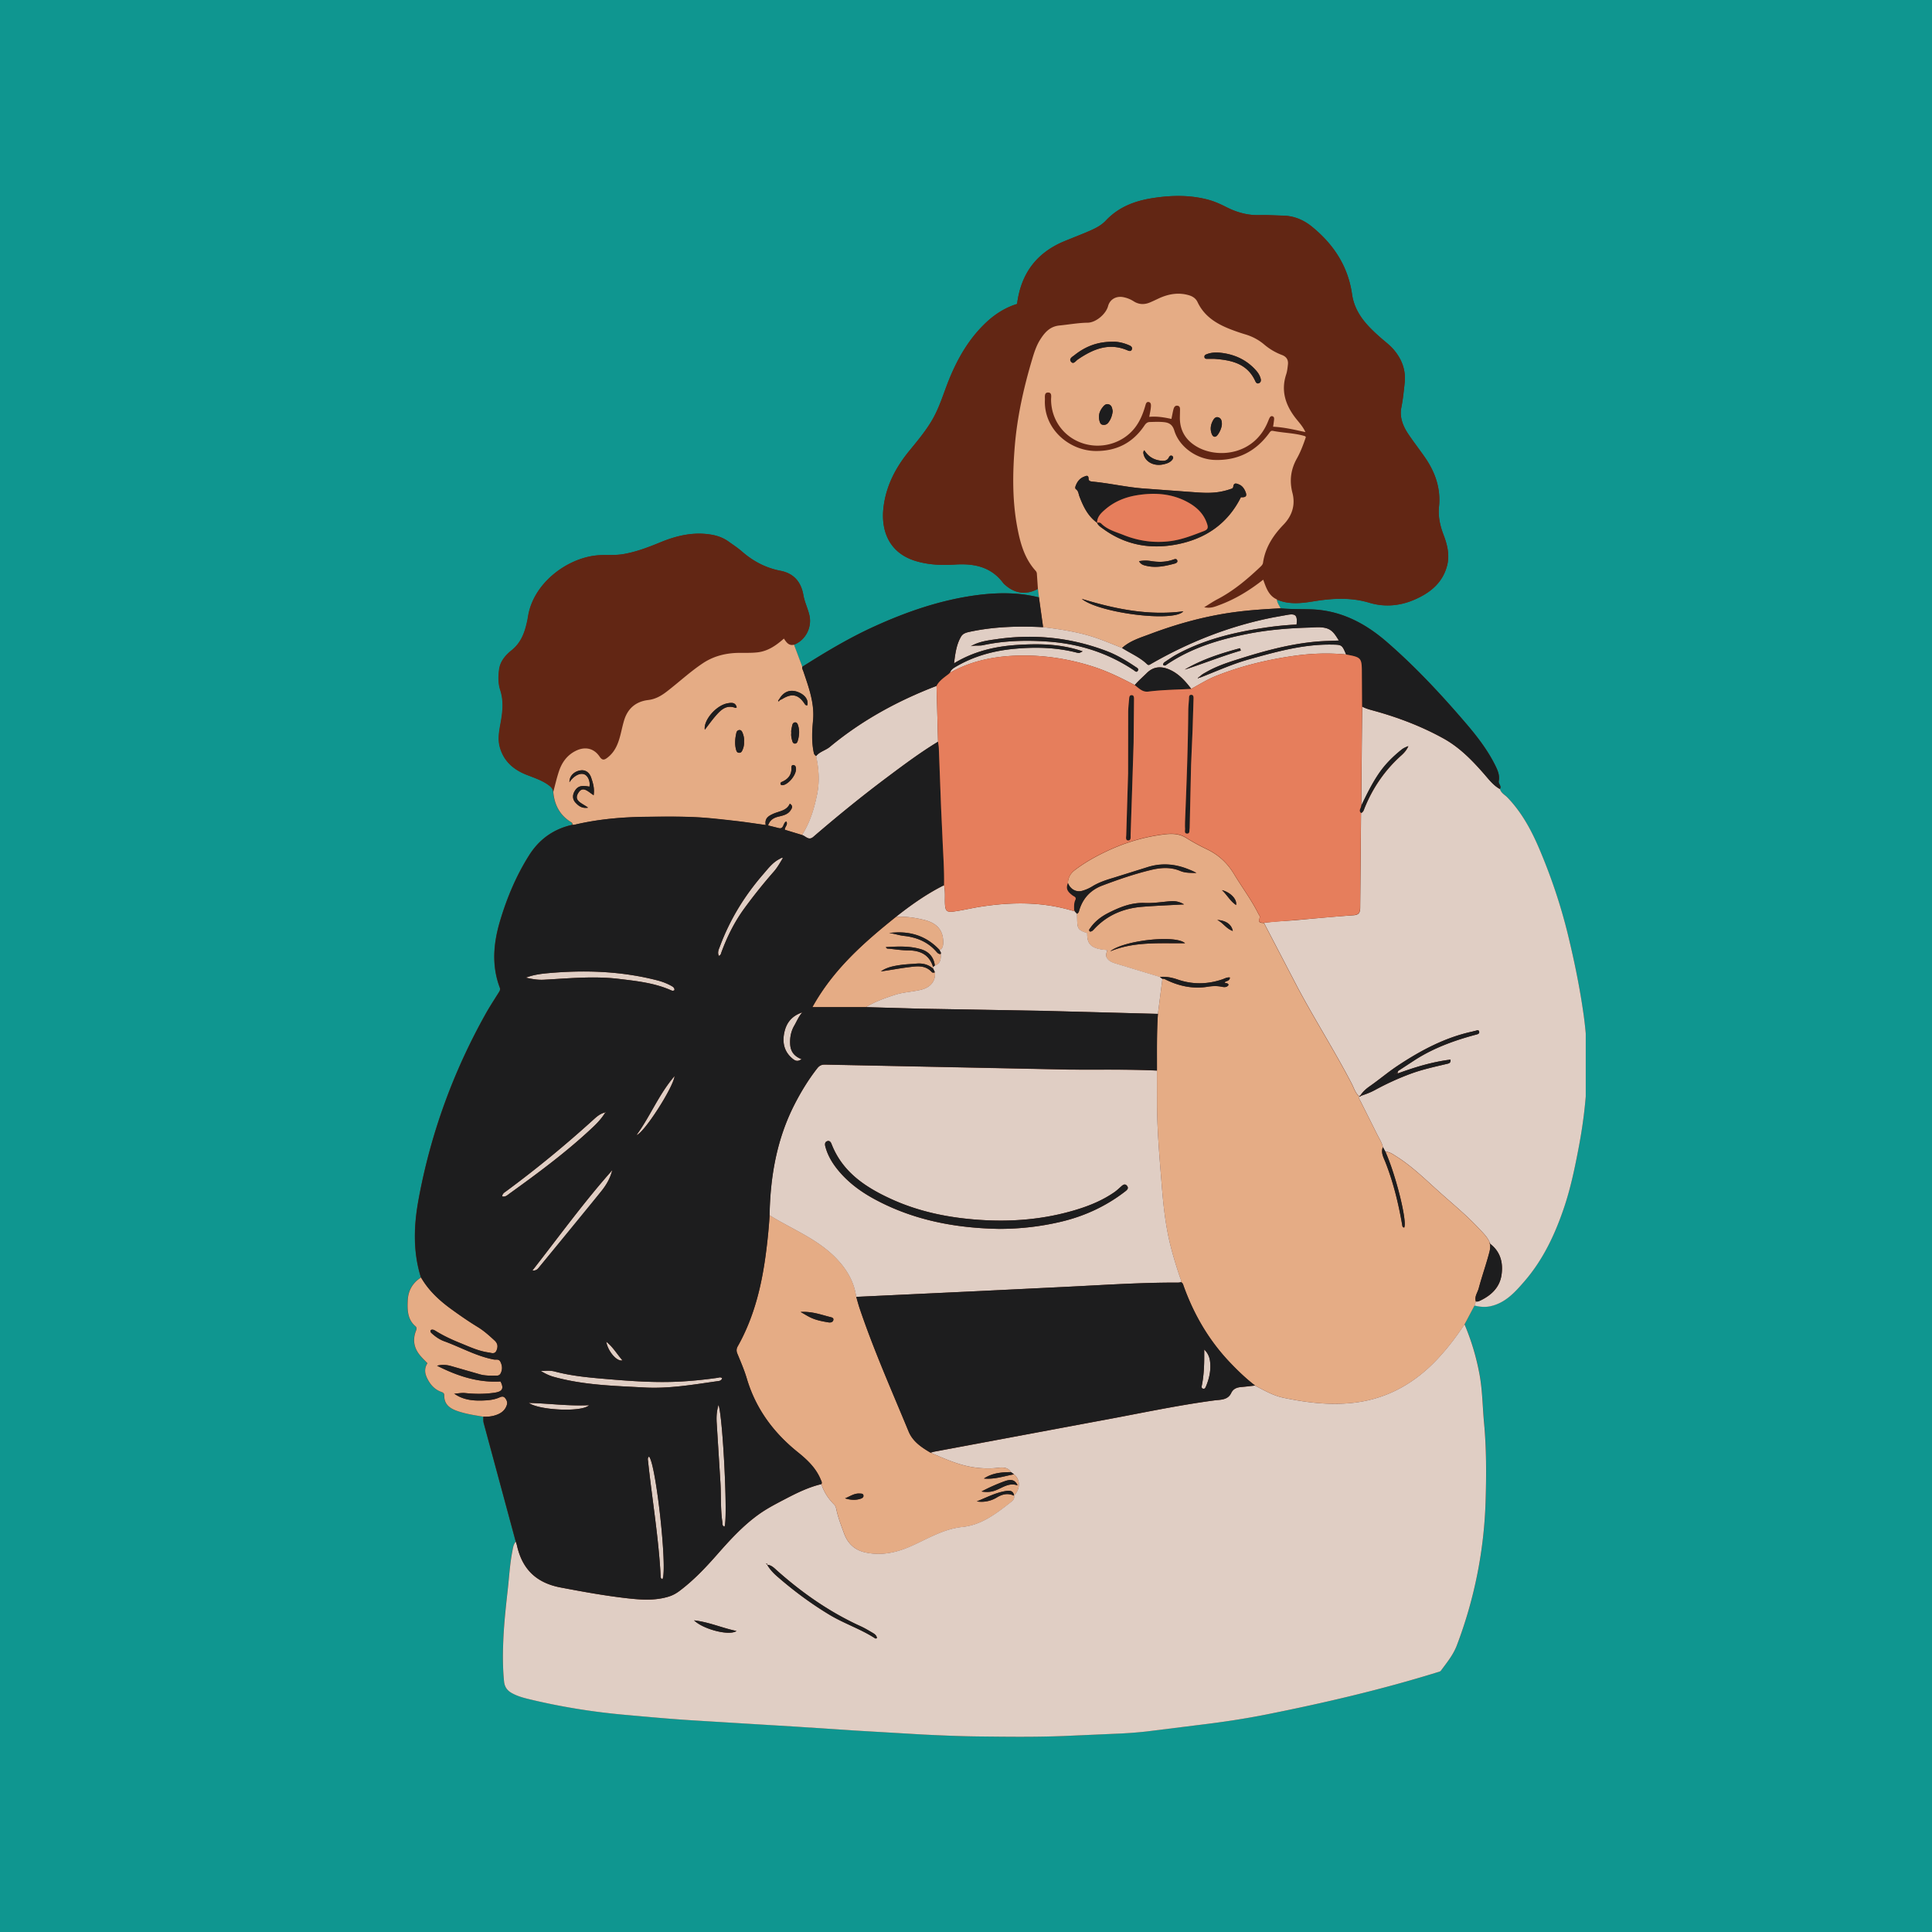 <?xml version="1.0" encoding="UTF-8"?>
<svg xmlns="http://www.w3.org/2000/svg" xmlns:v="https://vecta.io/nano" width="400" zoomAndPan="magnify" viewBox="0 0 300 300" height="400" preserveAspectRatio="xMidYMid meet">
  <defs>
    <clipPath id="A">
      <path d="M63.234 30h183v240h-183zm0 0" clip-rule="nonzero"></path>
    </clipPath>
    <clipPath id="B">
      <path d="M63.234 45H232v197H63.234zm0 0" clip-rule="nonzero"></path>
    </clipPath>
    <clipPath id="C">
      <path d="M77 95h169.234v175H77zm0 0" clip-rule="nonzero"></path>
    </clipPath>
  </defs>
  <path fill="#fff" d="M-30-30h360v360H-30z"></path>
  <path fill="#0f9690" d="M-30-30h360v360H-30z"></path>
  <g clip-path="url(#A)">
    <path fill="#622614" d="M246.387 167.977c-.172 3.469-.617 6.914-1.273 10.328-.586 3.086-1.227 6.168-2.234 9.152-1.41 4.188-3.27 8.148-6.191 11.516-1.445 1.672-2.953 3.348-5.293 3.844-.832.18-1.637.098-2.445-.113l-1.531 2.934c1.086 2.57 1.891 5.242 2.367 7.984.43 2.414.441 4.867.668 7.301.379 4.027.367 8.055.242 12.078-.234 7.73-1.711 15.227-4.469 22.48-.582 1.523-1.562 2.688-2.477 3.941-.102.145-.359.188-.551.25-8.695 2.695-17.555 4.754-26.469 6.535a136.12 136.12 0 0 1-10.516 1.629l-8.184 1.023a68.83 68.83 0 0 1-4.395.328l-8.27.367c-4.523.188-9.047.125-13.566.074-2.832-.031-5.668-.16-8.504-.297l-10.57-.621-9.254-.613-7.793-.473-7.789-.473c-3.594-.219-7.184-.555-10.77-.871-5.164-.457-10.258-1.285-15.289-2.523-.828-.199-1.645-.461-2.391-.883-.695-.391-1.094-.949-1.18-1.785-.211-2.066-.199-4.133-.125-6.195.102-2.699.402-5.387.699-8.074.219-1.937.324-3.895.691-5.824.102-.551.141-1.152.547-1.613l-4.957-18.344c-.113-.371-.059-.707-.078-1.059-1.398-.23-2.801-.437-4.148-.918-1.152-.41-1.949-1.066-1.93-2.387.008-.34-.18-.453-.437-.539-.988-.34-1.645-1.043-2.121-1.937-.441-.824-.605-1.648-.047-2.516-.395-.41-.805-.801-1.156-1.234-.914-1.102-1.164-2.336-.664-3.699.102-.285.258-.562-.066-.84-1.25-1.074-1.238-2.551-1.176-4 .063-1.512.766-2.715 2.059-3.543-1.25-3.977-1.117-7.996-.383-12.031 1.867-10.211 5.363-19.84 10.422-28.891.617-1.105 1.313-2.168 1.984-3.242.168-.266.355-.496.219-.848-1.309-3.48-.977-6.961.063-10.422 1.066-3.555 2.492-6.953 4.477-10.102 1.582-2.512 3.805-4.102 6.703-4.746.094-.309-.16-.406-.34-.527-1.66-1.09-2.441-2.668-2.609-4.598-.039-.477-.332-.758-.707-1.039-1.062-.781-2.297-1.156-3.496-1.637-2.031-.809-3.527-2.16-4.102-4.328-.324-1.227-.086-2.48.137-3.691.313-1.715.504-3.398-.059-5.117-.328-1.008-.316-2.086-.18-3.148.168-1.328.996-2.258 1.973-3.051 1.215-.98 1.836-2.27 2.207-3.73.121-.473.238-.953.309-1.437.785-5.094 5.828-8.93 10.418-9.504 1.469-.187 2.945.023 4.402-.23 2.023-.348 3.93-1.082 5.816-1.859 2.527-1.031 5.117-1.625 7.867-1.156.953.164 1.848.488 2.641 1.055.719.512 1.457 1 2.117 1.574 1.734 1.508 3.684 2.539 5.957 2.973 2.082.398 3.211 1.746 3.559 3.789.188 1.078.684 2.051.93 3.105.438 1.891-.605 3.898-2.391 4.578l1.289 3.438c3.617-2.293 7.289-4.496 11.199-6.27 5.121-2.332 10.402-4.145 16.012-4.871 3.188-.41 6.383-.426 9.539.359l-.156-1.328c-1.664.926-3.437.766-4.895-.449-.176-.148-.371-.293-.508-.48-1.895-2.523-4.547-3.035-7.465-2.848-2.027.133-4.023.059-5.992-.512-4.398-1.273-5.504-4.918-5.129-8.266.379-3.379 1.871-6.246 3.996-8.848 1.258-1.539 2.543-3.062 3.559-4.793 1.176-2 1.797-4.227 2.656-6.348 1.363-3.355 3.168-6.453 5.871-8.941 1.387-1.277 2.969-2.234 4.672-2.754.594-4.648 2.957-7.883 7.234-9.695 1.09-.465 2.207-.875 3.297-1.336 1.164-.496 2.371-.977 3.25-1.91 1.98-2.113 4.492-3.059 7.262-3.492 2.887-.449 5.758-.516 8.613.238 1.012.27 1.945.695 2.863 1.164 1.621.816 3.309 1.289 5.148 1.234 1.215-.035 2.43.051 3.645.078 1.695.039 3.172.656 4.477 1.719 3.359 2.727 5.602 6.137 6.223 10.473.422 2.949 2.313 4.887 4.387 6.719.699.617 1.449 1.164 2.066 1.875 1.297 1.508 1.934 3.227 1.719 5.223-.137 1.254-.258 2.508-.508 3.754-.305 1.504.223 2.867 1.043 4.102.816 1.223 1.723 2.387 2.566 3.598 1.621 2.316 2.531 4.844 2.234 7.723-.156 1.531.168 2.973.711 4.398.582 1.512.957 3.098.559 4.707-.691 2.754-2.711 4.336-5.176 5.379-2.23.945-4.586 1.137-6.906.438-2.887-.863-5.75-.699-8.66-.219-1.918.313-3.852.535-5.723-.285.039.523.379.93.582 1.383 1.547.145 3.098.109 4.645.156 4.648.125 8.469 2.121 11.863 5.066 4.461 3.867 8.477 8.184 12.316 12.668 1.734 2.031 3.355 4.137 4.547 6.543.371.754.695 1.523.523 2.379-.09.457.492.781.172 1.242.172.617.766.891 1.16 1.301 2.223 2.313 3.711 5.07 4.949 7.98 1.859 4.375 3.371 8.879 4.496 13.496.992 4.102 1.836 8.238 2.414 12.422.465 3.398.625 6.832.461 10.262zm0 0"></path>
  </g>
  <path fill="#622614" d="M161.168 91.438c-1.664.926-3.437.766-4.895-.449-.176-.148-.371-.289-.508-.48-1.895-2.52-4.547-3.035-7.465-2.844-2.027.129-4.023.055-5.992-.516-4.398-1.27-5.504-4.918-5.129-8.266.379-3.375 1.871-6.246 3.996-8.848 1.254-1.539 2.543-3.062 3.551-4.789 1.176-2.004 1.797-4.23 2.664-6.352 1.363-3.352 3.168-6.449 5.867-8.937 1.387-1.277 2.965-2.238 4.672-2.754.594-4.652 2.953-7.887 7.23-9.699l3.297-1.336c1.164-.496 2.375-.973 3.254-1.91 1.98-2.109 4.488-3.059 7.262-3.492 2.887-.449 5.754-.512 8.613.246 1.008.27 1.945.695 2.863 1.164 1.621.816 3.309 1.289 5.145 1.23 1.215-.031 2.43.055 3.645.082 1.695.039 3.172.656 4.473 1.715 3.359 2.73 5.609 6.141 6.23 10.477.422 2.949 2.309 4.887 4.387 6.719.695.617 1.449 1.164 2.066 1.875 1.293 1.508 1.934 3.223 1.715 5.223-.137 1.254-.258 2.508-.508 3.758-.301 1.504.219 2.867 1.039 4.102.816 1.227 1.723 2.391 2.566 3.598 1.621 2.316 2.535 4.844 2.238 7.727-.16 1.527.164 2.969.711 4.398.582 1.516.957 3.098.559 4.703-.687 2.758-2.707 4.336-5.172 5.379-2.23.949-4.586 1.137-6.91.441-2.887-.867-5.75-.695-8.66-.223-1.914.313-3.848.535-5.719-.285-1.289-.59-1.672-1.844-2.117-3.062-2.117 1.672-4.316 3.012-6.766 3.918-.695.258-1.398.582-2.402.359.805-.492 1.422-.906 2.07-1.25 2.484-1.293 4.594-3.07 6.605-4.98.207-.191.418-.375.465-.687.34-2.352 1.551-4.219 3.176-5.898 1.305-1.355 1.887-3.023 1.391-4.918a6.93 6.93 0 0 1 .699-5.379c.586-1.051 1.008-2.191 1.383-3.316-.082-.078-.113-.129-.156-.141-1.617-.492-3.316-.484-4.957-.816-.328-.062-.445.164-.605.375-2.102 2.852-4.906 4.258-8.461 4.137-2.754-.098-5.477-1.992-6.25-4.562-.285-.949-.848-1.234-1.645-1.309-.719-.062-1.449-.027-2.168-.016-.359.004-.594.211-.805.52-1.809 2.699-4.336 4.008-7.598 3.98-4.066-.035-8.082-3.375-7.879-7.961.023-.441-.137-1.121.492-1.121.656 0 .461.688.469 1.113.02 3.086 1.898 5.734 4.801 6.738 2.957 1.02 6.293.055 8.176-2.328.805-1.016 1.277-2.172 1.637-3.398.078-.281.141-.715.535-.645.418.074.379.512.344.836-.047.457-.148.906-.246 1.469 1.191-.117 2.32.078 3.441.324.117-.57.199-1.055.324-1.523.078-.309.25-.605.645-.531.363.07.371.383.363.672l-.023 1.086c-.039 2.203 1.027 3.766 2.91 4.75 3.195 1.672 8.645 1.078 10.742-3.977.09-.215.164-.434.273-.637.086-.16.211-.312.43-.27.25.059.301.273.277.484-.035.371-.098.742-.152 1.148 1.695.086 3.285.461 5.02.84-.434-.949-1.051-1.555-1.562-2.223-1.551-2.023-2.262-4.215-1.426-6.746.16-.484.211-1.012.266-1.52.082-.734-.223-1.223-.941-1.492-.996-.379-1.914-.914-2.727-1.609-.883-.754-1.875-1.273-2.98-1.598-.625-.184-1.234-.395-1.84-.617-2.324-.859-4.43-2-5.551-4.395-.25-.539-.723-.867-1.293-1.039-1.621-.492-3.168-.23-4.672.457l-1.41.645c-.859.363-1.703.348-2.52-.168a4.8 4.8 0 0 0-1.648-.656c-1.109-.203-2.07.371-2.34 1.387-.332 1.246-1.887 2.566-3.172 2.586-1.477.016-2.926.289-4.387.434-1.484.148-2.281 1.082-2.973 2.168-.609.957-.957 2.059-1.281 3.152-1.309 4.387-2.301 8.844-2.676 13.418-.344 4.156-.398 8.313.359 12.43.457 2.492 1.102 4.957 2.879 6.926.098.109.18.266.188.41.086.777.129 1.574.184 2.371zm-74.379 28.336c.461-1.391 1.273-2.527 2.641-3.199 1.41-.691 2.789-.406 3.676.91.414.617.734.539 1.219.16 1.305-.996 1.758-2.441 2.117-3.941.148-.629.289-1.254.477-1.871.563-1.848 1.84-2.91 3.734-3.137 1.156-.137 2.059-.672 2.957-1.371 1.855-1.437 3.578-3.043 5.547-4.352 1.672-1.105 3.52-1.562 5.5-1.598.98-.016 1.965.031 2.941-.078 1.605-.172 2.887-1.043 4.125-2.141.383.57.758 1.16 1.574.949 1.785-.68 2.828-2.687 2.391-4.578-.246-1.055-.742-2.035-.93-3.113-.355-2.043-1.477-3.383-3.559-3.789-2.273-.437-4.223-1.465-5.957-2.969-.66-.578-1.402-1.062-2.117-1.574-.793-.566-1.684-.898-2.641-1.062-2.75-.469-5.34.121-7.867 1.156-1.887.777-3.793 1.512-5.816 1.859-1.457.254-2.937.043-4.406.23-4.586.574-9.629 4.414-10.387 9.52-.074.484-.191.965-.312 1.438-.371 1.457-.992 2.75-2.203 3.727-.977.785-1.801 1.723-1.973 3.051-.137 1.063-.148 2.141.184 3.148.563 1.719.371 3.395.055 5.117-.223 1.215-.461 2.469-.137 3.691.578 2.168 2.07 3.52 4.102 4.328 1.199.48 2.438.855 3.496 1.637.379.281.668.563.707 1.039.277-1.066.516-2.145.863-3.187zm0 0"></path>
  <g clip-path="url(#B)">
    <path fill="#e5ac85" d="M227.418 205.637c-1.234 1.883-2.594 3.672-4.129 5.32-3.559 3.816-7.859 6.266-13.098 6.863-3.68.422-7.312-.027-10.91-.781-1.586-.336-2.98-1.152-4.398-1.887-1.41-1.086-2.684-2.305-3.914-3.602-3.258-3.43-5.574-7.398-7.164-11.82-.086-.234-.125-.512-.41-.621.055-.301-.086-.559-.18-.82-.582-1.711-1.109-3.441-1.539-5.199-.758-3.117-1.066-6.297-1.316-9.496-.32-3.992-.664-7.98-.695-11.992l-.012-5.355c.004-2.93-.055-5.863.148-8.797l.699-5.445c.25-.062.453.086.656.18 2.027.965 4.137 1.398 6.367 1.039.668-.105 1.305-.148 1.984-.035.41.07.965.246 1.266-.25-.098-.371-.473-.176-.621-.395.281-.254.809-.187.828-.758-.457-.062-.812.172-1.187.297-2.297.777-4.609.816-6.895.027-.926-.316-1.832-.496-2.797-.402l-6.879-2.09c-.496-.152-.969-.336-1.297-.785-.312-.434-.09-.867.012-1.297-2.418-.172-3.16-.816-3.113-2.629-1.402-.469-1.539-.656-1.562-2.156l-.02-.852c.16-.094.258-.219.309-.414.531-1.922 1.758-3.262 3.594-3.961 2.461-.93 4.945-1.785 7.508-2.41 1.559-.383 3.102-.504 4.625.141.801.336 1.656.285 2.504.316-.402-.242-.824-.414-1.246-.578-2.078-.84-4.16-1.016-6.34-.332l-5.242 1.637c-1.168.352-2.32.719-3.359 1.363-.492.309-1.008.52-1.551.68-.926.273-1.879-.266-2.215-1.23.012-.844.43-1.508 1.055-1.984 1.523-1.164 3.195-2.102 4.918-2.918 2.574-1.219 5.273-2.082 8.094-2.516 1.461-.223 2.906-.437 4.281.418a31.94 31.94 0 0 0 3.188 1.75c1.832.867 3.211 2.141 4.266 3.898 1.238 2.051 2.688 3.977 3.762 6.125.102.207.324.41.223.641-.328.723.094.793.637.797l5.301 10.164c2.668 4.988 5.703 9.762 8.316 14.781.348.672.566 1.445 1.152 1.98-.062.32.137.574.273.844l2.563 5.102c.313.637.73 1.242.871 1.961-.332.82.086 1.559.367 2.254 1.246 3.16 2.047 6.434 2.629 9.77.035.195.027.43.32.445.488-.93-1.312-8.195-2.922-11.762.633-.004 1.117.359 1.621.672 2.359 1.473 4.352 3.402 6.406 5.254 2.184 1.98 4.488 3.828 6.496 5.992.645.688 1.359 1.344 1.711 2.262-.027.023-.062.043-.09.063.031.02.063.035.098.055l-.008-.008c.078.43.035.832-.074 1.262-.496 1.91-1.164 3.77-1.672 5.676-.176.66-.695 1.273-.434 2.031l-.227.621-1.531 2.898zm-43.559-65.203c-.656-.406-1.375-.559-2.105-.496-1.332.113-2.668.332-4.016.273-2.07-.086-3.898.668-5.68 1.574-1.086.555-2.055 1.297-2.766 2.328-.117.164-.285.324-.051.535.285.02.453-.16.637-.359 2.031-2.195 4.598-3.262 7.531-3.488 2.145-.172 4.301-.246 6.449-.367zm.16 6.031c-1.48-1.359-9.609-.422-11.617 1.258 3.676-1.531 7.566-1.223 11.617-1.258zm7.914-5.937c.18-.887-.875-1.977-2.199-2.312.805.742 1.281 1.707 2.199 2.313zm-2.922 2.324c.879.406 1.387 1.352 2.414 1.707-.195-1.027-1.078-1.633-2.414-1.707zm-27.844-51.414l-.164-2.387a.79.79 0 0 0-.187-.414c-1.781-1.965-2.426-4.43-2.883-6.922-.754-4.113-.699-8.273-.359-12.434.379-4.574 1.371-9.023 2.676-13.414.324-1.098.672-2.195 1.285-3.156.688-1.078 1.488-2.02 2.969-2.168 1.461-.141 2.906-.414 4.387-.434 1.281-.016 2.844-1.34 3.172-2.582.273-1.023 1.234-1.598 2.34-1.387.594.109 1.141.332 1.648.656.816.512 1.656.531 2.523.164.473-.199.941-.426 1.406-.645 1.508-.684 3.055-.945 4.672-.457.57.172 1.047.504 1.297 1.039 1.125 2.395 3.223 3.543 5.551 4.398a29.78 29.78 0 0 0 1.836.617c1.105.324 2.098.844 2.984 1.598.816.688 1.727 1.23 2.727 1.605.719.27 1.027.766.941 1.496-.059.516-.109 1.039-.27 1.52-.832 2.531-.125 4.723 1.426 6.746.516.668 1.125 1.273 1.563 2.219-1.734-.375-3.324-.754-5.02-.836.059-.406.121-.777.156-1.148.02-.219-.031-.43-.281-.484-.215-.051-.344.109-.426.266-.109.207-.184.43-.277.641-2.098 5.055-7.547 5.648-10.738 3.977-1.883-.988-2.949-2.543-2.91-4.754l.023-1.082c.004-.289 0-.605-.367-.672-.395-.074-.562.223-.645.527-.125.469-.203.953-.324 1.523-1.125-.25-2.246-.437-3.441-.324.098-.559.207-1.008.246-1.465.031-.324.074-.766-.34-.84-.395-.066-.453.367-.539.645-.359 1.227-.832 2.387-1.637 3.402-1.883 2.383-5.219 3.348-8.172 2.324-2.906-1.004-4.781-3.648-4.805-6.734-.008-.43.188-1.113-.469-1.113-.621 0-.469.68-.488 1.117-.207 4.582 3.809 7.93 7.875 7.965 3.27.027 5.793-1.277 7.598-3.984.207-.305.445-.512.805-.516.727-.02 1.457-.055 2.168.016.801.074 1.359.359 1.645 1.305.781 2.574 3.504 4.469 6.25 4.566 3.555.117 6.363-1.285 8.461-4.137.156-.211.281-.441.605-.375 1.641.328 3.336.324 4.957.813.047.012.074.07.16.145-.379 1.125-.801 2.266-1.387 3.313-.965 1.719-1.191 3.48-.695 5.379.488 1.895-.086 3.566-1.395 4.918-1.625 1.684-2.832 3.551-3.176 5.898-.047.316-.262.496-.461.691-2.016 1.906-4.125 3.684-6.605 4.98-.656.34-1.266.758-2.07 1.25 1.004.223 1.711-.105 2.398-.359 2.449-.91 4.645-2.25 6.766-3.922.445 1.223.824 2.477 2.117 3.066.039.523.379.93.582 1.383-2.344.121-4.687.27-7.016.578-4.531.598-8.906 1.789-13.172 3.395-1.539.582-3.148 1.039-4.414 2.184-1.871-.734-3.715-1.535-5.664-2.055-2.168-.574-4.375-.906-6.602-1.172l-.648-4.629c-.07-.437-.117-.883-.168-1.324zm9.184-10.254l-.004-.008c.199.445.605.691.977.961 3.484 2.535 7.391 3.203 11.543 2.371 4.387-.879 7.781-3.211 9.824-7.297.828.059 1.004-.211.656-.973-.199-.441-.484-.805-.93-1-.387-.164-.832-.344-.914.336-.035.273-.238.309-.426.371-.559.195-1.129.344-1.719.441-1.625.273-3.246.09-4.867-.02l-6.633-.488c-2.754-.172-5.449-.828-8.191-1.086-.297-.027-.621-.086-.629-.422-.004-.684-.387-.469-.719-.344-.672.266-1.059.789-1.301 1.449-.066.191-.09.383.07.504.383.273.383.711.523 1.09.59 1.578 1.313 3.078 2.738 4.113zm-2.371 11.809c2.652 2.184 14.281 3.68 15.766 1.934-5.52.711-10.672-.391-15.766-1.934zm20.539-37.273c2.648.191 5.141.695 6.402 3.461.098.219.25.43.531.332s.375-.348.32-.629c-.117-.547-.406-.996-.777-1.406-1.352-1.508-3.07-2.348-5.039-2.645-.781-.117-1.594-.156-2.379.098-.273.094-.609.18-.551.531.055.332.395.25.645.258h.848zm-15.707-2.652c-2.402-.02-4.281.742-5.945 2.063-.301.242-.926.555-.574 1.012.391.52.746-.109 1.07-.324 2.375-1.617 4.844-2.66 7.734-1.41.242.102.531.184.656-.148.113-.297-.086-.496-.336-.609-.902-.41-1.855-.617-2.605-.582zm-.031 10.77c-.09-.383-.102-.875-.602-1.043-.488-.16-.781.203-1.023.523-.437.574-.625 1.242-.445 1.969.074.289.148.621.539.68.367.055.664-.086.875-.379.379-.508.578-1.09.656-1.75zm4.09 23.309c.309.543.742.625 1.164.723 1.488.344 2.93.031 4.355-.352.227-.062.496-.187.422-.465-.098-.348-.395-.242-.645-.152-1.152.41-2.316.41-3.516.211-.543-.086-1.113-.086-1.781.035zm12.855-21.191c.027-.645-.121-1.004-.539-1.141-.426-.145-.684.199-.848.5-.359.656-.457 1.371-.18 2.078.203.52.602.574.926.125.383-.52.598-1.129.641-1.562zm-12.039 3.965c-.164.18-.172.34-.129.535.234 1.227 1.574 1.973 3.039 1.66.523-.113 1.063-.262 1.422-.715.148-.187.25-.437-.008-.605-.211-.137-.402.012-.5.215-.242.516-.687.578-1.172.535-1.133-.109-2.031-.629-2.652-1.625zm-91.773 53.043c.289-1.066.527-2.145.875-3.187.461-1.391 1.273-2.527 2.641-3.199 1.41-.691 2.789-.406 3.676.91.414.617.734.539 1.219.16 1.305-.996 1.758-2.441 2.117-3.941.148-.629.289-1.254.477-1.871.563-1.848 1.84-2.91 3.734-3.137 1.156-.137 2.059-.672 2.957-1.371 1.855-1.437 3.578-3.043 5.547-4.352 1.672-1.105 3.52-1.562 5.5-1.598.98-.016 1.965.031 2.941-.078 1.605-.172 2.887-1.043 4.125-2.141.383.57.758 1.16 1.574.949l1.289 3.438c-.047.273.102.496.184.738.828 2.457 1.738 4.91 1.492 7.574-.156 1.695-.242 3.371.121 5.055.063.285.199.359.355.496.426 1.957.563 3.926.156 5.91-.453 2.234-1.098 4.402-2.355 6.344l-2.656-.812c-.047-.465.531-.762.227-1.281-.539.18-.34 1.227-1.168 1.027l-1.668-.418c.27-.828.84-1.18 1.594-1.363.723-.176 1.484-.324 1.93-1.027.191-.309.402-.633-.145-.992-.484 1.129-1.637 1.152-2.574 1.574-.684.313-1.379.672-1.168 1.746l-4.062-.566-5.148-.547c-3.121-.25-6.254-.199-9.379-.164-3.727.039-7.422.363-11.055 1.219-.125.031-.258.023-.383.035.09-.309-.156-.406-.344-.523-1.676-1.09-2.457-2.672-2.625-4.605zm35.148-14.227c.156-.078.328-.148.477-.238 1.438-.863 2.426-.656 3.355.719.113.172.215.363.48.289.176-.879-.402-1.652-1.523-2.07-1.203-.437-2.238-.004-2.895 1.215-.09.059-.18.16-.09.23.109.086.141-.074.195-.145zm-28.879 14.754c.16-1.07-.102-1.891-.375-2.707-.289-.883-.953-1.301-1.746-1.145-1.004.191-1.664.934-1.633 1.82.656-.992 1.66-1.512 2.34-1.203.559.25.918 1.145.758 1.902-1.23-.262-1.836-.086-2.293.691-.363.621-.352 1.266.137 1.793.453.484.977.93 1.945.773-.895-.707-2.367-1.039-1.465-2.371.695-1.027 1.477-.105 2.332.445zm22.215-13.641c-.184-.668-.555-.82-1.496-.621-1.754.363-3.68 2.629-3.461 4.082.555-.707 1.07-1.441 1.66-2.121.809-.93 1.664-1.812 3.098-1.262.043.02.129-.051.199-.078zm1.137 5.316c.043-.48-.059-.953-.246-1.41-.094-.223-.23-.422-.508-.395a.51.51 0 0 0-.43.402c-.211.906-.301 1.824-.027 2.738.063.211.176.371.418.391.23.02.391-.094.488-.297.223-.441.344-.91.305-1.43zm7.336-1.363c-.059.445.043.871.168 1.293.051.18.156.348.359.367.246.023.391-.16.453-.359.262-.828.34-1.668.063-2.504-.074-.23-.199-.457-.473-.43-.266.023-.383.246-.43.484-.074.383-.195.754-.141 1.148zm.738 5.605c-.012-.215-.031-.535-.375-.602-.258-.055-.355.168-.344.398.059 1.105-.508 1.789-1.477 2.207-.148.063-.277.172-.203.355.063.168.211.18.379.152.855-.148 2.027-1.547 2.02-2.512zM63.316 201.91c-.062 1.449-.074 2.926 1.172 4 .328.277.172.559.07.84-.5 1.363-.25 2.594.66 3.699.355.434.766.816 1.16 1.234-.566.867-.395 1.691.047 2.516.477.895 1.133 1.598 2.121 1.938.254.094.445.199.438.535-.023 1.324.777 1.98 1.93 2.391 1.344.48 2.75.691 4.145.918a5.29 5.29 0 0 0 1.684-.164c.879-.246 1.625-.672 1.941-1.598.148-.426.023-.809-.27-1.145-.285-.332-.609-.187-.918-.051-.621.266-1.289.375-1.949.422-1.758.113-3.492.043-5.012-1.035-.02-.004-.043-.012-.055-.027-.008-.004-.008-.027-.008-.047.02.031.035.051.055.082.563-.039 1.141-.16 1.691-.105 1.523.16 3.035.172 4.559-.051 1.242-.176 1.508-.648.945-1.746-3.582.207-6.781-.895-9.859-2.449.762-.195 1.492-.148 2.211.063l4.246 1.219c.941.305 1.883.27 2.84.258.344-.008.52-.184.637-.469.234-.559.191-1.082-.074-1.641-.25-.531-.687-.32-1.066-.395-2.719-.527-5.121-1.906-7.687-2.836-.719-.262-1.324-.691-1.891-1.191-.156-.145-.316-.273-.187-.543.285-.148.531-.004.777.148 1.191.734 2.453 1.328 3.746 1.848 1.461.59 2.895 1.277 4.473 1.488.398.051.941.328 1.211-.316.246-.59.203-1.078-.297-1.543-.84-.773-1.684-1.535-2.66-2.125-1.367-.836-2.684-1.746-3.98-2.687-1.895-1.375-3.586-2.926-4.77-4.98-1.312.832-2.008 2.035-2.074 3.547zm56.188-13.207c3.496 2.18 7.445 3.668 10.375 6.715 1.617 1.68 2.762 3.613 3.082 5.961.184.617.336 1.246.547 1.848 2.191 6.48 4.973 12.727 7.582 19.051.656 1.586 2.012 2.473 3.418 3.301 2.309.992 4.598 2.043 7.133 2.332 1.078.125 2.141.156 3.223.031.773-.094 1.605-.16 2.129.648-1.426.023-2.836.102-4.211 1 1.715.152 3.172-.395 4.668-.652 1 .793 1.02 2.266.012 3.32-.098-.891-.832-.809-1.348-.719-1.516.258-2.879.969-4.437 1.602a4.57 4.57 0 0 0 3.145-.633c.828-.488 1.715-.699 2.645-.25.105.418-.125.707-.41.938-2.285 1.789-4.609 3.613-7.609 3.918-3.012.301-5.48 1.91-8.145 3.059-2.227.957-4.484 1.406-6.863.91-1.652-.348-2.773-1.344-3.371-2.988-.437-1.215-.914-2.414-1.18-3.68-.059-.273-.156-.586-.336-.77-.922-.906-1.594-1.949-2-3.176.137-.27-.008-.477-.113-.719-.734-1.789-2.082-3.059-3.543-4.234-3.781-3.035-6.547-6.766-7.937-11.465-.391-1.309-.937-2.574-1.457-3.836a1.19 1.19 0 0 1 .059-1.156c2.602-4.625 3.777-9.676 4.426-14.891.227-1.824.41-3.637.52-5.465zm4.813 15.016c.652.367 1.078.641 1.543.863.891.426 1.859.602 2.824.762.277.047.625-.027.711-.336.113-.406-.289-.449-.531-.512-1.414-.359-2.805-.879-4.547-.777zm28.09 27.879c.77.129 1.473.09 2.156-.168 1.094-.41 2.09-1.242 3.391-.797a.24.24 0 0 0 .039-.059c-.434-.785-.965-.941-2.004-.57-1.207.434-2.379.965-3.582 1.594zm-21.191 1.066c.859.262 1.613.309 2.367.074.246-.074.523-.199.492-.508-.043-.344-.359-.297-.613-.316-.812-.043-1.449.426-2.246.75zm9.762-85.086c-.977-.008-1.953-.168-2.922-.258-.164-.02-.371.043-.496-.25 1.871-.109 3.715-.207 5.5.348 1.184.363 1.949 1.227 2.102 2.52.91-.297.949-1.031.914-1.801-.336.043-.523-.184-.707-.395-1.34-1.523-3.086-2.207-5.043-2.418-.77-.086-1.504-.367-2.266-.434 3.035-.402 5.699.328 7.852 2.641.422-.219.523-.594.547-1.027.086-1.934-.852-3.133-2.934-3.652-1.437-.359-2.895-.562-4.391-.484-4.957 3.977-9.719 8.137-12.984 14.027h8.289c1.445-.855 3-1.426 4.586-1.926 1.309-.414 2.684-.453 4-.777 1.516-.371 2.309-1.402 2.145-2.723-.176.086-.355.109-.496-.043-1.055-1.137-2.402-.887-3.695-.719-1.398.172-2.785.449-4.187.633.891-.629 1.926-.828 2.965-.98.84-.125 1.688-.148 2.539-.223.992-.086 1.895.125 2.641.824l-.039-.312c-.605-1.937-2.031-2.566-3.918-2.57zm0 0"></path>
  </g>
  <g clip-path="url(#C)">
    <path fill="#e0cec4" d="M112.141 214.016c-.156.438-.551.426-.852.469-3.707.531-7.41 1.168-11.176.965-4.762-.258-9.547-.367-14.191-1.672-.691-.195-1.316-.516-1.945-.887.734-.027 1.461-.113 2.191.082 2.355.621 4.77.879 7.18 1.09 3.938.34 7.879.66 11.836.484 2.094-.094 4.172-.309 6.25-.602.211-.027.449-.168.707.07zm-27.703-61.883c3.867-.203 7.742-.598 11.609-.137 2.738.328 5.492.613 8.066 1.734.188.086.371.188.617.02.031-.367-.234-.527-.504-.676-.633-.348-1.301-.613-2.008-.805-5.691-1.492-11.473-1.68-17.301-1.141-1.055.098-2.094.242-3.273.676 1.059.242 1.902.375 2.793.328zm9.492 20.621c-.684.148-1.207.582-1.699 1.027-4.352 3.953-8.875 7.684-13.605 11.172-.277.203-.621.379-.645.82.484.137.801-.187 1.117-.418 4.516-3.25 8.984-6.555 13.035-10.387.695-.66 1.332-1.363 1.832-2.18zM83.738 196.75c3.285-3.965 6.629-7.879 9.77-11.953.68-.879 1.238-1.824 1.574-3.102-4.465 5.031-8.293 10.324-12.41 15.59.633.051.844-.27 1.066-.535zm17.043 29.422c-.25.195-.184.492-.152.711.637 6.004 1.66 11.965 1.965 18.004.008.125.066.254.27.332.816-1.379-.996-17.957-2.082-19.047zm11.227-78.266c.883-2.406 2.008-4.687 3.52-6.777a82.1 82.1 0 0 1 4.645-5.805c.559-.641.945-1.363 1.398-2.09-.234-.078-.355.051-.48.121-1.078.531-1.781 1.465-2.539 2.344-2.91 3.344-5.203 7.059-6.75 11.215-.176.469-.437.938-.18 1.512.313-.102.32-.324.387-.52zm-.437 70.238c-.297.953-.348 1.91-.277 2.906l.551 8.813c.16 2.137.004 4.289.313 6.418.039.289-.059.637.332.781.563-.867-.23-17.012-.918-18.918zm11.129-55.992c-.059-1.035.125-2.008.645-2.906.375-.645.637-1.344 1.238-2.047-1.617.543-2.43 1.586-2.762 2.996-.379 1.613-.102 3.078 1.254 4.199.367.301.77.535 1.387.066-1.148-.434-1.699-1.191-1.762-2.309zm-17.953 4.934c-2.477 2.875-3.789 6.281-5.914 9.168 1.129-.258 5.738-7.41 5.914-9.168zm-13.273 51.109c-3.246.156-6.293-.285-9.371-.352 1.637 1.152 8.285 1.473 9.371.352zm2.664-9.879c.211 1.434 1.621 3.16 2.516 2.922-.863-.992-1.496-2.113-2.527-2.906zm-.168-35.527c.043-.027.082-.055.121-.078-.023-.012-.051-.047-.062-.039-.035.02-.062.055-.09.09a.75.75 0 0 1 .031.027zm.16 35.543c-.031-.004-.039-.145-.094-.016h.105zm112.625-108.246c-4.422-.066-8.621 1.125-12.82 2.293-2.59.719-5.031 1.84-7.523 2.809-.078.023-.16.039-.234.063a2.84 2.84 0 0 1-.16.113c0-.035-.016-.09 0-.102.051-.047.121-.094.18 0-.117-.156.031-.156.105-.195.293-.34.699-.531 1.074-.746 1.422-.812 2.961-1.348 4.512-1.844 4.113-1.312 8.262-2.48 12.578-2.855 1.113-.098 2.23-.109 3.434-.168-.551-.859-.969-1.652-2.008-1.926-.883-.23-1.734-.105-2.602-.082-3.184.086-6.348.348-9.473.957-4.469.875-8.773 2.176-12.598 4.746-.16.109-.312.297-.598.105-.047-.293.195-.422.395-.559.535-.359 1.066-.73 1.629-1.039 4.227-2.32 8.832-3.441 13.551-4.16 1.703-.262 3.422-.437 5.133-.52.16-1.43-.145-1.734-1.434-1.504l-2.133.383c-6.754 1.316-13.066 3.805-19.023 7.227-.199.113-.383.277-.617.051-1.129-1.094-2.59-1.684-3.883-2.52-1.871-.738-3.715-1.535-5.664-2.055-2.168-.578-4.375-.906-6.602-1.176-.102-.004-.207-.004-.309-.012-3.703-.172-7.387-.055-11.02.719-.531.113-1.098.238-1.398.746-.734 1.238-.906 2.637-1.102 4.168 3.098-1.883 6.402-2.645 9.836-2.859 3.395-.219 6.77-.172 10.141.996-.531.27-.535.293-.879.207-3.141-.816-6.324-.902-9.535-.621-3.344.289-6.5 1.145-9.395 2.867-.344.207-.676.453-.793.875 2.906-1.645 6.078-2.406 9.371-2.613 4.363-.27 8.641.309 12.813 1.645 2.27.727 4.398 1.773 6.496 2.875.57-.668 1.238-1.238 1.859-1.855 1.105-1.102 2.344-1.094 3.629-.508 1.391.641 2.383 1.762 3.293 2.953 1.281-.707 2.531-1.488 3.898-2.027 3.887-1.543 7.914-2.512 12.043-3.098 2.691-.383 5.398-.477 8.105-.211-.648-1.543-.648-1.52-2.273-1.543zm-52.031-.832c5.863-.855 11.59-.262 17.137 1.855 1.598.609 3.059 1.5 4.477 2.445.207.137.531.293.348.594-.211.344-.449.035-.645-.09-4.094-2.734-8.602-4.137-13.512-4.449-3.328-.219-6.605-.121-9.863.57-.641.137-1.297-.008-1.922.176 1.23-.73 2.621-.906 3.98-1.102zm37.824 1.402c.047.121.086.246.133.367-2.961.855-5.809 2.02-8.723 2.953 2.703-1.59 5.625-2.52 8.59-3.32zm-45.145 3.93c.043-.039.082-.082.121-.125-.109-.02-.109.051-.121.125zm39.59 105.957c0 1.523-.062 3.043-.363 4.547-.043.199-.105.449.152.535.297.102.398-.145.492-.367.52-1.258.797-2.566.613-3.934a2.92 2.92 0 0 0-.895-1.773v.992zM80.09 239.391c.059.191.133.387.18.586.832 3.742 3.047 5.828 6.797 6.535 3.402.645 6.801 1.27 10.242 1.66 2.16.246 4.313.414 6.449-.227.641-.187 1.195-.484 1.711-.871 2.148-1.605 3.984-3.527 5.746-5.527 2.035-2.312 4.09-4.594 6.617-6.402 1.336-.953 2.777-1.684 4.223-2.441 1.762-.926 3.543-1.785 5.488-2.246.398 1.227 1.078 2.27 1.996 3.176.188.184.277.496.336.77.266 1.266.742 2.465 1.18 3.68.598 1.648 1.719 2.641 3.371 2.988 2.379.504 4.633.051 6.863-.91 2.656-1.148 5.133-2.75 8.145-3.059 3.008-.301 5.324-2.129 7.609-3.918.293-.23.516-.52.41-.937 1.012-1.055.996-2.527-.008-3.32l-.465-.348c-.523-.809-1.355-.746-2.125-.648-1.086.129-2.148.098-3.227-.031-2.543-.289-4.828-1.344-7.133-2.332.168-.047.34-.109.52-.141l25.484-4.758c6.012-1.09 11.992-2.402 18.055-3.211.914-.121 2.082-.023 2.613-1.145.332-.699.93-.883 1.625-.937s1.387-.148 2.078-.223c1.418.734 2.813 1.551 4.398 1.887 3.598.758 7.238 1.203 10.91.781 5.238-.598 9.539-3.047 13.098-6.863 1.535-1.648 2.895-3.437 4.133-5.32a37.07 37.07 0 0 1 2.367 7.984c.422 2.414.438 4.867.664 7.301.379 4.027.367 8.055.246 12.078a68.77 68.77 0 0 1-4.465 22.48c-.578 1.523-1.562 2.688-2.477 3.941-.102.145-.359.188-.555.25-8.691 2.695-17.547 4.754-26.469 6.535-3.477.695-6.988 1.215-10.512 1.637l-8.187 1.02c-1.457.16-2.926.27-4.387.332l-8.27.363c-4.523.188-9.047.125-13.566.074-2.832-.035-5.676-.16-8.504-.297l-10.57-.621-9.246-.609-7.793-.473-7.793-.477c-3.594-.215-7.18-.551-10.77-.871-5.164-.457-10.258-1.285-15.281-2.516-.828-.207-1.645-.461-2.391-.883-.695-.391-1.094-.949-1.18-1.785-.211-2.066-.207-4.133-.125-6.195.102-2.699.402-5.387.699-8.074.219-1.945.324-3.902.691-5.824.113-.551.148-1.156.551-1.617zm38.859 3.426c.059.047.113.098.172.145.398.699.945 1.289 1.551 1.813 2.539 2.215 5.23 4.215 8.117 5.957 2.281 1.375 4.844 2.207 7.086 3.66.09.059.195.047.293-.051-.059-.426-.395-.641-.727-.832-.605-.355-1.203-.715-1.836-1-4.793-2.187-9.055-5.168-12.977-8.656-.434-.391-.867-.848-1.52-.875.082-.211-.047-.172-.164-.137-.008-.035-.012-.074-.02-.109-.004.012-.012.031-.004.035 0 .016.012.035.027.051zm-4.586 10.441c-2.191-.445-4.25-1.387-6.59-1.648 1.398 1.371 5.445 2.449 6.59 1.648zm96.883-83.16c.383-.598.898-1.043 1.48-1.449 1.441-1.004 2.777-2.145 4.242-3.121 3.641-2.418 7.445-4.453 11.77-5.371.074-.02.148-.07.223-.07.25.004.621-.312.723.109.086.352-.309.414-.574.484-3.285.879-6.453 2.035-9.34 3.871l-2.402 1.57c-.16.109-.391.172-.34.57 2.668-.977 5.359-1.801 8.207-2.156.063.57-.301.598-.609.672-1.906.457-3.828.867-5.672 1.559a42.16 42.16 0 0 0-5.422 2.477c-.703.387-1.449.66-2.203.914-.074.176-.195.09-.309.051-.059.336.141.594.281.859l2.559 5.102c.316.637.73 1.242.875 1.961l.391.707c.637-.004 1.121.359 1.621.672 2.363 1.473 4.352 3.402 6.406 5.254 2.184 1.98 4.488 3.828 6.496 5.992.645.688 1.359 1.344 1.715 2.262.02.043.02.074.004.117 1.637 1.227 2.066 2.977 1.785 4.859-.297 1.992-1.672 3.227-3.449 4.039-.172.078-.344.098-.527.066l-.227.625c.809.203 1.613.289 2.445.113 2.34-.492 3.848-2.176 5.293-3.848 2.922-3.363 4.781-7.328 6.191-11.516 1.004-2.984 1.645-6.062 2.234-9.148.656-3.418 1.102-6.863 1.273-10.332.164-3.434.004-6.863-.461-10.27-.578-4.18-1.422-8.316-2.414-12.418-1.117-4.621-2.629-9.121-4.488-13.496-1.238-2.91-2.727-5.668-4.953-7.98-.395-.41-.984-.684-1.156-1.301-1.016-.562-1.707-1.477-2.441-2.32-1.859-2.129-3.812-4.141-6.316-5.527-3.383-1.871-6.965-3.242-10.68-4.273-.672-.187-1.352-.344-1.961-.691l-.141 15.43c.848-1.766 1.703-3.523 2.828-5.145.953-1.367 2.121-2.531 3.418-3.562.305-.254.684-.418 1.078-.566-.258.594-.676 1.063-1.133 1.465-2.523 2.266-4.387 4.988-5.664 8.125-.117.297-.191.656-.559.793l-.129 14.652c-.008.777-.172 1.16-1.059 1.215-2.879.195-5.758.465-8.633.73-1.746.168-3.512.172-5.246.457l5.301 10.164c2.672 4.988 5.703 9.762 8.316 14.781.348.676.566 1.445 1.152 1.98.051-.059.125-.098.199-.137zm-31.594-3.855l.012 5.355c.027 4.012.375 7.996.695 11.992.25 3.199.563 6.375 1.316 9.496.43 1.758.957 3.484 1.539 5.195.094.27.242.527.18.824-.156.023-.309.063-.465.063-5.641-.023-11.266.352-16.895.633l-13.949.68-19.137.898c-.32-2.348-1.465-4.281-3.082-5.961-2.93-3.047-6.879-4.535-10.375-6.715.109-6.012 1.113-11.816 3.891-17.23 1.008-1.965 2.148-3.836 3.508-5.574.336-.434.684-.594 1.238-.582l37.934.777c4.543.039 9.066-.07 13.59.148zm-24.531 24.578c3.246 0 6.445-.359 9.605-1.105 3.648-.863 6.984-2.395 9.957-4.687.297-.23.637-.492.324-.887-.348-.434-.68-.117-.977.148-.324.293-.648.594-1.008.844-1.809 1.246-3.805 2.078-5.895 2.711-4.906 1.496-9.914 1.922-15.023 1.578-4.789-.324-9.43-1.258-13.801-3.273-3.977-1.828-7.512-4.187-9.187-8.52-.109-.277-.293-.543-.637-.441-.41.125-.414.484-.324.832.324 1.25.941 2.344 1.723 3.359 1.633 2.105 3.719 3.652 6.047 4.895 5.996 3.219 12.469 4.422 19.195 4.547zm-15.996-48.453c1.492-.086 2.957.125 4.395.48 2.082.52 3.016 1.715 2.934 3.652-.02.43-.121.813-.551 1.023.047.207.281.355.168.602.039.773 0 1.504-.914 1.801l-.273.211.039.316c.082.168.16.34.238.512.168 1.316-.625 2.352-2.145 2.723-1.316.324-2.695.359-3.996.773-1.586.504-3.145 1.074-4.586 1.93l8.059.234 19.703.348 17.605.465.699-5.445-.398-.305-6.879-2.086c-.496-.152-.969-.336-1.297-.789-.312-.434-.09-.867.012-1.293-2.418-.172-3.16-.816-3.113-2.629-1.402-.469-1.539-.656-1.562-2.156l-.02-.852c-.113-.121-.227-.234-.34-.352-.047-.043-.086-.074-.133-.117-.09 0-.199.012-.297-.016-4.672-1.387-9.406-1.34-14.168-.609-1.426.215-2.832.57-4.258.758-1.059.137-1.27-.137-1.316-1.23-.035-.953.074-1.914-.148-2.855-2.676 1.332-5.105 3.055-7.457 4.906zm-10.254-26.406c-.68.566-1.598.738-2.152 1.457.43 1.957.566 3.922.16 5.91-.457 2.234-1.102 4.402-2.355 6.336.582.156 1.027.938 1.773.293 3.754-3.234 7.598-6.363 11.563-9.328 2.539-1.898 5.082-3.793 7.801-5.449l-.234-8.676c-5.996 2.293-11.586 5.34-16.555 9.457zm87.652 50.781c-.016.02-.035.035-.055.047.027.016.051.035.078.051.012-.016.016-.035.023-.047-.012-.016-.027-.031-.047-.051zm.316-.164c-.02.035-.043.066-.055.102-.004.012.031.035.055.051.016-.031.039-.066.055-.098-.023-.02-.039-.039-.055-.055zm0 0"></path>
  </g>
  <path fill="#1d1d1e" d="M65.375 198.367c-1.25-3.977-1.117-7.996-.383-12.031 1.867-10.211 5.363-19.84 10.426-28.891.617-1.105 1.313-2.168 1.988-3.242.164-.266.348-.496.215-.848-1.305-3.48-.977-6.961.063-10.422 1.066-3.555 2.492-6.953 4.48-10.102 1.578-2.512 3.805-4.102 6.699-4.746.129-.012.266-.008.383-.035 3.637-.855 7.332-1.18 11.055-1.223 3.129-.031 6.258-.086 9.379.168 1.723.137 3.441.34 5.152.547 1.348.16 2.688.371 4.063.563-.207-1.07.488-1.437 1.168-1.742.938-.43 2.082-.453 2.574-1.574.547.359.336.688.141.992-.445.707-1.203.848-1.926 1.023-.754.184-1.32.539-1.594 1.363l1.668.418c.824.207.625-.844 1.168-1.027.301.52-.273.824-.23 1.285l2.66.805c.582.152 1.027.934 1.773.289 3.754-3.234 7.598-6.359 11.563-9.324 2.539-1.902 5.082-3.797 7.801-5.449.039.332.105.66.117.996l.348 9.215.219 4.645c.09 2.473.289 4.949.246 7.426-2.687 1.336-5.117 3.063-7.465 4.91-4.957 3.977-9.719 8.137-12.98 14.027h8.289l8.059.234 19.703.348 17.605.469c-.195 2.934-.137 5.863-.148 8.797-4.523-.219-9.055-.109-13.578-.156l-37.934-.773c-.547-.012-.902.148-1.238.582-1.359 1.738-2.5 3.609-3.508 5.57-2.777 5.414-3.781 11.223-3.891 17.234a85.46 85.46 0 0 1-.52 5.461c-.648 5.211-1.824 10.262-4.426 14.887-.223.398-.234.73-.059 1.16.52 1.266 1.066 2.523 1.457 3.832 1.391 4.707 4.156 8.43 7.938 11.465 1.461 1.176 2.809 2.449 3.543 4.234.105.246.25.449.113.719-1.945.465-3.723 1.328-5.492 2.246-1.441.754-2.891 1.488-4.223 2.441-2.523 1.805-4.586 4.09-6.613 6.402-1.766 2-3.602 3.922-5.746 5.527-.52.387-1.074.684-1.711.871-2.141.641-4.289.473-6.453.23-3.437-.395-6.84-1.016-10.238-1.66-3.754-.711-5.961-2.797-6.801-6.539-.043-.199-.117-.395-.176-.586l-4.957-18.348c-.109-.371-.059-.707-.082-1.055.574.027 1.137-.016 1.684-.164.879-.246 1.625-.676 1.941-1.598.148-.43.023-.812-.27-1.148-.285-.328-.609-.187-.918-.051-.621.27-1.289.375-1.949.422-1.758.113-3.492.047-5.012-1.031l-.008.012c.563-.039 1.141-.16 1.691-.105 1.523.16 3.035.172 4.559-.051 1.242-.176 1.508-.648.945-1.746-3.582.207-6.781-.895-9.859-2.449.762-.195 1.492-.148 2.211.063l4.246 1.219c.941.305 1.883.27 2.84.258.344-.008.52-.184.637-.469.234-.559.191-1.082-.074-1.641-.25-.531-.687-.32-1.066-.395-2.719-.527-5.121-1.906-7.687-2.836-.719-.262-1.324-.691-1.891-1.191-.156-.145-.316-.273-.187-.543.285-.148.531-.004.777.148 1.191.734 2.453 1.328 3.746 1.848 1.461.59 2.895 1.277 4.473 1.488.398.051.941.328 1.211-.316.246-.59.203-1.078-.297-1.543-.84-.773-1.684-1.535-2.66-2.125-1.367-.836-2.684-1.746-3.98-2.687-1.91-1.371-3.605-2.926-4.785-4.977zm28.754 9.965c-.031-.004-.039-.145-.094-.016h.105c.211 1.434 1.621 3.16 2.516 2.922-.859-.992-1.492-2.113-2.527-2.906zm-.199-35.578c-.684.148-1.207.582-1.699 1.027-4.352 3.953-8.875 7.684-13.605 11.172-.277.203-.621.379-.645.82.484.137.801-.187 1.117-.418 4.516-3.25 8.984-6.555 13.035-10.387.695-.66 1.332-1.363 1.832-2.18.039-.027.078-.055.121-.078-.023-.012-.051-.047-.062-.039-.031.02-.059.055-.094.082zm18.211 41.262c-.258-.238-.496-.102-.707-.07-2.074.293-4.156.508-6.25.602-3.957.176-7.898-.145-11.836-.484-2.418-.211-4.832-.465-7.18-1.09-.73-.195-1.449-.109-2.191-.082.629.371 1.254.691 1.945.887 4.645 1.305 9.43 1.414 14.191 1.672 3.762.199 7.469-.434 11.176-.965.301-.043.695-.023.852-.469zm-30.496-62.207c1.059.238 1.902.371 2.793.324 3.867-.203 7.742-.598 11.609-.137 2.738.328 5.492.613 8.066 1.734.188.086.371.188.617.02.031-.367-.234-.527-.504-.676-.633-.348-1.301-.613-2.008-.805-5.691-1.492-11.473-1.68-17.301-1.141-1.062.105-2.098.246-3.273.68zm1.027 45.477c.633.051.844-.273 1.059-.535l9.773-11.953c.68-.879 1.238-1.824 1.574-3.102-4.461 5.031-8.289 10.324-12.406 15.59zm20.188 47.934c.813-1.379-1-17.957-2.078-19.047-.25.195-.184.492-.152.711.637 6.004 1.66 11.965 1.965 18.004.008.133.066.254.266.332zm8.754-96.793c.316-.109.328-.332.395-.52.883-2.406 2.008-4.687 3.52-6.777a82.1 82.1 0 0 1 4.645-5.805c.559-.641.945-1.363 1.398-2.09-.234-.078-.355.051-.48.121-1.078.531-1.781 1.465-2.539 2.344-2.91 3.344-5.203 7.059-6.75 11.215-.176.469-.441.938-.187 1.512zm.875 88.637c.559-.875-.23-17.012-.918-18.918-.297.953-.348 1.91-.277 2.906l.551 8.813c.16 2.137.004 4.289.313 6.418.039.289-.059.637.332.781zm11.973-72.605c-1.152-.43-1.699-1.187-1.77-2.305-.055-1.035.125-2.008.645-2.906.379-.645.641-1.344 1.238-2.047-1.613.543-2.43 1.586-2.762 2.996-.375 1.613-.102 3.078 1.258 4.199.371.297.773.535 1.391.063zm-25.625 11.797c1.125-.258 5.734-7.41 5.914-9.168-2.48 2.875-3.793 6.281-5.914 9.168zm-16.734 41.59c1.637 1.152 8.285 1.473 9.371.352-3.246.156-6.297-.285-9.371-.352zm46.77-101.883c4.961-4.117 10.551-7.156 16.559-9.461.449-.852 1.254-1.34 1.973-1.914.012-.066.012-.145.121-.125l-.016.008c.117-.422.449-.668.793-.875 2.898-1.723 6.051-2.578 9.395-2.867 3.215-.281 6.398-.195 9.535.621.344.09.352.063.879-.207-3.375-1.16-6.746-1.207-10.141-.996-3.441.215-6.738.977-9.836 2.855.199-1.531.367-2.926 1.102-4.164.305-.508.867-.633 1.398-.746 3.641-.773 7.324-.891 11.02-.719.105.008.207.008.309.012l-.648-4.625c-3.156-.789-6.352-.77-9.539-.359-5.602.73-10.891 2.543-16.012 4.871-3.906 1.777-7.574 3.977-11.199 6.27-.043.273.105.496.184.734.828 2.461 1.738 4.91 1.496 7.574-.16 1.695-.246 3.375.117 5.055.063.285.199.359.355.496.563-.699 1.477-.871 2.156-1.437zm49.25-12.82c.234.227.418.063.617-.055 5.957-3.422 12.27-5.906 19.023-7.227l2.133-.383c1.289-.234 1.594.074 1.434 1.508-1.711.078-3.43.258-5.133.52-4.719.719-9.324 1.836-13.551 4.156-.562.309-1.094.688-1.629 1.039-.199.133-.441.27-.395.559.285.199.438.008.598-.102 3.828-2.574 8.137-3.879 12.598-4.746 3.125-.609 6.289-.871 9.473-.957.867-.023 1.723-.148 2.602.078 1.031.27 1.449 1.063 2.008 1.93-1.195.055-2.32.066-3.434.164-4.324.375-8.473 1.547-12.578 2.859-1.547.488-3.086 1.031-4.512 1.84-.375.219-.781.402-1.074.75.035.039.074.078.109.117 2.5-.969 4.934-2.082 7.523-2.805 4.199-1.172 8.398-2.355 12.82-2.293 1.617.023 1.617.004 2.273 1.551 2.363.426 2.438.512 2.441 2.867l.031 5.188c.609.352 1.293.5 1.961.691 3.715 1.035 7.297 2.398 10.68 4.27 2.504 1.387 4.461 3.402 6.313 5.527.742.852 1.426 1.766 2.441 2.324.32-.461-.262-.789-.168-1.246.168-.848-.156-1.625-.527-2.375-1.191-2.41-2.812-4.516-4.547-6.543-3.84-4.484-7.855-8.805-12.316-12.672-3.391-2.941-7.215-4.941-11.863-5.066-1.547-.039-3.098-.004-4.645-.152-2.344.121-4.687.27-7.016.574-4.527.602-8.906 1.793-13.172 3.395-1.539.582-3.148 1.039-4.414 2.188 1.305.844 2.766 1.43 3.895 2.527zM144.5 225.574c-1.402-.828-2.766-1.719-3.418-3.305-2.605-6.316-5.383-12.562-7.578-19.047-.207-.609-.367-1.23-.551-1.848l19.141-.902 13.945-.68c5.633-.277 11.258-.656 16.898-.633.152 0 .309-.039.461-.062.285.109.324.391.41.621 1.594 4.422 3.91 8.395 7.164 11.82 1.234 1.297 2.5 2.516 3.914 3.602l-2.074.223c-.703.055-1.297.238-1.629.941-.527 1.121-1.691 1.02-2.609 1.141-6.066.809-12.043 2.121-18.055 3.211l-25.488 4.758c-.187.051-.359.113-.531.16zm42.492-16.023v.992c0 1.523-.062 3.043-.363 4.547-.043.199-.105.449.152.535.297.102.398-.145.492-.367.52-1.258.797-2.566.613-3.934-.086-.633-.336-1.215-.895-1.773zm-67.871 33.41c.398.699.945 1.289 1.551 1.813 2.539 2.215 5.23 4.215 8.117 5.957 2.281 1.375 4.844 2.207 7.086 3.66.09.059.195.047.293-.051-.059-.426-.395-.641-.727-.832-.605-.355-1.203-.715-1.836-1-4.793-2.187-9.055-5.168-12.977-8.656-.434-.391-.867-.848-1.523-.875zm-11.348 8.648c1.398 1.367 5.445 2.445 6.59 1.648-2.191-.445-4.25-1.383-6.59-1.648zm49.215-23.023c-1.426.02-2.836.102-4.211.996 1.711.156 3.172-.395 4.668-.648l-.457-.348zm-38.055 14.25c-.008-.035-.012-.07-.02-.109-.004.012-.008.027-.004.035.012.02.023.039.039.055l-.016.02zm.172.137c.078-.211-.047-.172-.168-.137l.012-.02c.059.047.113.094.172.145zm112.176-48.598c-.496 1.91-1.164 3.77-1.672 5.676-.176.66-.695 1.273-.434 2.031.184.027.348.012.527-.07 1.777-.812 3.152-2.047 3.449-4.035.281-1.883-.148-3.629-1.789-4.867.07.434.027.84-.082 1.266zm-63.73-52.914c.531-1.922 1.758-3.262 3.594-3.957 2.461-.93 4.945-1.789 7.508-2.414 1.559-.383 3.102-.504 4.625.141.801.34 1.656.285 2.504.316-.402-.242-.824-.41-1.246-.578-2.078-.836-4.16-1.016-6.34-.332l-5.242 1.641c-1.168.348-2.32.719-3.359 1.363a6.13 6.13 0 0 1-1.551.676c-.926.273-1.879-.266-2.215-1.23-.348.852-.172 1.324.719 1.98.234.172.629.262.422.688-.254.539-.187 1.109-.187 1.672.109-.051.102.035.121.109l.34.355a.71.71 0 0 0 .309-.43zm14.203-1.523c-1.332.113-2.668.332-4.016.273-2.07-.086-3.898.668-5.68 1.574-1.086.555-2.055 1.297-2.766 2.328-.117.164-.285.324-.051.535.285.02.453-.16.637-.359 2.031-2.195 4.598-3.262 7.531-3.488 2.145-.168 4.301-.246 6.449-.367a3.39 3.39 0 0 0-2.105-.496zm-.602 12.242c2.023.965 4.133 1.398 6.363 1.039.668-.109 1.309-.148 1.988-.035.41.07.961.246 1.266-.25-.098-.371-.473-.18-.621-.395.277-.258.809-.187.824-.758-.453-.062-.809.172-1.184.297-2.301.773-4.609.816-6.898.027-.922-.32-1.832-.496-2.793-.406.129.105.266.199.398.305.254-.07.449.078.656.176zm33.945 28.195c1.25 3.16 2.047 6.438 2.629 9.773.035.195.031.426.32.445.492-.93-1.312-8.199-2.922-11.762l-.391-.707c-.34.82.086 1.555.363 2.25zm-42.703-32.652c3.684-1.539 7.574-1.223 11.621-1.258-1.477-1.359-9.605-.422-11.621 1.258zm17.348-9.508c.805.734 1.277 1.707 2.195 2.313.176-.887-.879-1.977-2.195-2.312zm1.684 6.344c-.195-1.027-1.074-1.633-2.414-1.707.879.406 1.387 1.352 2.414 1.707zm19.82 25.539l-.223.113c.109.023.223.109.305-.066-.023-.012-.051-.031-.082-.047zm20.02 22.973c.031.016.063.031.098.051.02-.039.016-.074-.008-.113l-.09.063zm-20.02-22.973c.383-.598.898-1.043 1.48-1.449 1.441-1.004 2.777-2.145 4.242-3.121 3.641-2.418 7.445-4.453 11.77-5.371.074-.02.148-.07.223-.07.25.004.621-.312.723.109.086.352-.309.414-.574.484-3.285.879-6.453 2.035-9.34 3.871l-2.402 1.57c-.16.109-.391.172-.34.57 2.668-.977 5.359-1.801 8.207-2.156.063.57-.301.598-.609.672-1.906.457-3.828.867-5.672 1.559a42.16 42.16 0 0 0-5.422 2.477c-.703.387-1.449.66-2.203.914-.023-.023-.051-.043-.082-.059zm5.328-3.305c-.016-.016-.031-.039-.051-.055-.016.016-.035.035-.055.043l.078.055c.012-.012.023-.031.027-.043zm.316-.164c-.023-.023-.043-.039-.059-.059-.016.035-.039.07-.051.105-.008.012.027.031.051.051.023-.027.039-.062.059-.098zm-5.004-41.191c1.273-3.137 3.137-5.859 5.664-8.125.457-.402.871-.871 1.129-1.465-.395.148-.77.313-1.078.566-1.293 1.039-2.465 2.195-3.418 3.563-1.121 1.617-1.977 3.379-2.828 5.148.008.371-.449.73-.027 1.109.363-.141.434-.5.559-.797zm-40.246-46.355c1.387-1.191 3.031-1.863 4.809-2.168 2.734-.461 5.41-.312 7.906 1.027 1.449.777 2.602 1.855 3.105 3.496.172.566.043.805-.535 1.027-1.66.633-3.305 1.297-5.09 1.543-2.543.348-4.992.016-7.359-.93-1.215-.488-2.516-.816-3.484-1.789-.176-.176-.422-.164-.652-.117.199.445.605.691.977.957 3.484 2.539 7.395 3.207 11.547 2.375 4.387-.879 7.781-3.215 9.82-7.297.828.055 1.004-.211.656-.977-.199-.437-.484-.805-.93-.996-.387-.168-.832-.344-.91.336-.035.273-.242.309-.43.371-.559.191-1.129.34-1.715.438-1.629.273-3.246.094-4.867-.016l-6.633-.492c-2.758-.172-5.449-.828-8.191-1.082-.297-.031-.625-.086-.629-.422-.008-.687-.387-.469-.719-.344-.672.262-1.062.789-1.301 1.449-.07.188-.09.383.07.5.379.277.379.715.523 1.09.598 1.582 1.324 3.082 2.75 4.109-.008-.953.637-1.535 1.281-2.09zm12.105 15.844c-5.52.711-10.672-.391-15.766-1.934 2.656 2.184 14.281 3.68 15.766 1.934zm11.176-35.746c.098.219.25.43.531.332s.375-.348.32-.629c-.117-.547-.406-.996-.777-1.406-1.352-1.508-3.07-2.348-5.039-2.645-.781-.117-1.594-.156-2.379.098-.273.094-.609.18-.551.531.055.332.395.25.645.258h.848c2.648.191 5.141.691 6.402 3.461zm-28.055-4.051c-.301.242-.926.555-.574 1.012.391.52.746-.109 1.07-.324 2.375-1.617 4.844-2.66 7.734-1.41.242.102.531.184.656-.148.113-.297-.086-.496-.336-.609-.906-.41-1.855-.617-2.605-.582-2.402-.02-4.281.746-5.945 2.063zm5.313 7.664c-.488-.16-.781.203-1.023.523-.437.574-.625 1.242-.445 1.969.074.289.148.621.539.68.367.055.664-.086.875-.379.379-.508.578-1.09.656-1.75-.09-.383-.102-.879-.602-1.043zm5.855 25.074c1.488.344 2.93.031 4.355-.352.227-.062.496-.187.422-.465-.098-.348-.395-.242-.645-.152-1.152.41-2.316.41-3.516.211-.547-.09-1.117-.09-1.785.027.313.551.746.633 1.168.73zm11.16-23.062c-.43-.141-.684.199-.852.504-.359.656-.457 1.367-.176 2.074.199.52.598.578.922.125.383-.523.602-1.129.641-1.566.027-.633-.125-.992-.535-1.137zm-11.637 5.648c.234 1.227 1.574 1.973 3.039 1.66.523-.113 1.063-.262 1.422-.715.148-.187.25-.437-.008-.605-.211-.137-.402.012-.5.215-.242.516-.687.578-1.172.535-1.141-.109-2.031-.633-2.652-1.633-.16.188-.164.355-.129.543zm-85.75 50.328c-.289-.883-.953-1.301-1.746-1.145-1.004.191-1.664.934-1.633 1.82.656-.992 1.66-1.512 2.34-1.203.559.25.918 1.145.758 1.902-1.23-.262-1.836-.086-2.293.691-.363.621-.352 1.266.137 1.793.453.484.977.93 1.945.773-.895-.707-2.367-1.039-1.465-2.371.695-1.027 1.477-.109 2.328.438.164-1.062-.102-1.883-.371-2.699zm21.094-11.562c-1.754.367-3.68 2.629-3.461 4.086.555-.707 1.07-1.445 1.66-2.121.809-.93 1.664-1.816 3.098-1.262.051.016.137-.051.203-.082-.18-.664-.559-.812-1.5-.621zm2.387 4.535c-.094-.223-.23-.422-.508-.395a.51.51 0 0 0-.43.402c-.211.906-.301 1.824-.027 2.738.063.211.176.371.418.391.23.02.391-.094.488-.297a2.78 2.78 0 0 0 .305-1.43c.051-.48-.055-.953-.246-1.41zm5.773-5.02c.156-.078.328-.148.477-.238 1.438-.863 2.426-.656 3.355.719.113.172.215.363.48.289.176-.879-.402-1.652-1.523-2.07-1.203-.437-2.238-.004-2.895 1.215a.68.68 0 0 1 .105.086zm1.977 6.367c.051.176.156.348.359.363.246.023.391-.16.453-.359.262-.824.34-1.664.063-2.504-.074-.227-.199-.457-.473-.426-.266.023-.383.246-.43.484-.07.375-.187.754-.137 1.145-.062.445.039.875.164 1.297zm.195 3.695c-.258-.051-.355.172-.344.398.059 1.109-.508 1.793-1.477 2.211-.148.063-.277.168-.203.352.063.172.211.184.379.152.855-.141 2.02-1.539 2.016-2.504-.008-.223-.027-.535-.371-.609zm-2.277-10.152c-.09.055-.18.16-.09.227.109.086.141-.074.195-.141-.035-.031-.07-.059-.105-.086zM70.52 216.422c-.016-.027-.035-.051-.051-.078 0 .016-.008.035.004.043.02.012.043.02.059.031zm107.824-109.027c2.203-.281 4.422-.293 6.637-.418-.91-1.195-1.902-2.32-3.293-2.953-1.285-.59-2.523-.594-3.629.508-.621.617-1.289 1.188-1.859 1.852.652.465 1.188 1.133 2.145 1.012zm-3.461 22.23c0 .324-.172.883.324.883.449 0 .344-.57.355-.891l.203-6.039.262-8.211.063-6.82c0-.262-.012-.582-.336-.605-.387-.023-.402.324-.426.609-.059.668-.137 1.344-.145 2.008l-.004 9.461-.297 9.605zm9.133-.988c.023.305-.172.801.32.813.453.012.324-.492.391-.793.012-.055 0-.105.008-.156l.215-9.68.234-5.492.148-4.805c.008-.258.023-.648-.387-.629-.344.02-.305.359-.32.613-.039.613-.109 1.238-.113 1.852-.039 5.762-.262 11.512-.496 17.27-.008.336-.023.672 0 1.008zm-19.289 61.078c3.648-.863 6.984-2.395 9.957-4.687.297-.23.637-.492.324-.887-.348-.434-.68-.117-.977.148-.324.293-.648.594-1.008.844-1.809 1.246-3.805 2.078-5.895 2.711-4.906 1.496-9.914 1.922-15.023 1.578-4.789-.324-9.43-1.258-13.801-3.273-3.977-1.828-7.512-4.187-9.187-8.52-.109-.277-.293-.543-.637-.441-.41.125-.414.484-.324.832.324 1.25.941 2.344 1.723 3.359 1.633 2.105 3.719 3.652 6.047 4.895 5.996 3.215 12.469 4.418 19.195 4.543a41.32 41.32 0 0 0 9.605-1.102zm-38.875 14.867c.891.426 1.859.602 2.824.762.281.047.629-.027.715-.336.113-.406-.293-.449-.531-.512-1.414-.367-2.809-.887-4.547-.777.648.367 1.082.641 1.539.863zm28.711 26.855c1.094-.41 2.09-1.246 3.391-.801.004 0 .027-.031.039-.055-.434-.789-.965-.941-2.004-.57a27.9 27.9 0 0 0-3.582 1.59c.777.125 1.473.094 2.156-.164zm2.898.816c-.098-.891-.832-.812-1.348-.719-1.516.254-2.879.969-4.437 1.602a4.59 4.59 0 0 0 3.145-.633c.82-.496 1.711-.703 2.641-.25zm-23.875.484c.246-.074.527-.199.492-.508-.039-.344-.359-.297-.609-.316-.816-.043-1.449.426-2.25.75.855.262 1.609.309 2.367.074zm12.316-85.215c-2.145-2.309-4.812-3.043-7.848-2.641.758.063 1.496.348 2.266.434 1.957.211 3.707.895 5.043 2.418.188.211.375.441.707.395.113-.246-.121-.398-.168-.605zm-.742 2.41c-.152-1.297-.918-2.156-2.102-2.523-1.781-.551-3.629-.449-5.5-.348.121.297.324.234.496.25.977.098 1.945.258 2.922.258 1.887.008 3.309.641 3.906 2.566.098-.062.188-.137.277-.203zm-.23.523c-.75-.703-1.645-.914-2.645-.828-.844.074-1.699.098-2.535.223-1.039.156-2.078.355-2.969.98 1.402-.18 2.789-.461 4.188-.633 1.297-.16 2.641-.414 3.695.719.148.16.328.133.496.047l-.23-.508zm7.734-50.277c3.258-.699 6.535-.789 9.863-.57 4.91.316 9.418 1.723 13.512 4.449.195.129.434.438.645.09.184-.301-.141-.457-.348-.594-1.418-.953-2.879-1.844-4.477-2.445-5.547-2.113-11.273-2.707-17.137-1.855-1.359.199-2.75.371-3.988 1.102.633-.187 1.289-.039 1.93-.176zm40.016.844c-.047-.121-.086-.246-.133-.367-2.965.801-5.887 1.723-8.59 3.32 2.914-.93 5.762-2.094 8.723-2.953zm-6.492 4.23c-.055-.09-.125-.043-.176 0-.016.012 0 .07 0 .105.051-.043.102-.074.16-.117zm-.016-.012c.078-.02.16-.039.234-.062-.035-.039-.074-.078-.109-.117-.074.039-.23.043-.109.191zm0 0"></path>
  <path fill="#e67e5c" d="M209.027 101.633c2.363.43 2.438.512 2.441 2.871l.031 5.184-.145 15.43c.008.371-.449.73-.027 1.113l-.133 14.656c-.004.773-.172 1.156-1.055 1.215l-8.637.73-5.242.453c-.543 0-.965-.074-.637-.797.102-.223-.129-.434-.223-.641-1.074-2.156-2.523-4.078-3.762-6.125-1.055-1.75-2.434-3.027-4.266-3.895a30.79 30.79 0 0 1-3.187-1.754c-1.375-.855-2.82-.637-4.281-.414-2.824.434-5.52 1.293-8.094 2.516-1.723.813-3.398 1.75-4.918 2.914-.625.48-1.043 1.141-1.055 1.984-.348.852-.172 1.324.719 1.98.234.172.629.262.422.688-.254.539-.187 1.109-.187 1.672-.102-.004-.211.008-.309-.02-4.672-1.387-9.406-1.344-14.168-.613-1.426.219-2.832.57-4.258.758-1.059.141-1.27-.137-1.316-1.23-.035-.953.074-1.91-.148-2.852.047-2.48-.148-4.953-.246-7.426l-.215-4.645-.348-9.215c-.012-.328-.082-.664-.121-.996l-.234-8.676c.449-.852 1.254-1.34 1.973-1.914.043-.039.082-.082.121-.125 2.891-1.637 6.063-2.398 9.355-2.605 4.363-.27 8.641.309 12.813 1.645 2.27.727 4.398 1.773 6.496 2.875.652.473 1.188 1.141 2.145 1.012 2.203-.277 4.422-.289 6.637-.414 1.281-.707 2.531-1.488 3.902-2.031 3.883-1.539 7.91-2.512 12.039-3.098 2.703-.375 5.41-.473 8.117-.211zm-33.855 18.379l-.289 9.613c0 .324-.172.883.324.883.449 0 .344-.57.355-.891l.203-6.039.262-8.211.063-6.82c0-.262-.012-.582-.336-.605-.387-.023-.402.324-.426.609-.059.668-.137 1.344-.145 2.008l-.012 9.453zm8.836 7.617c0 .336-.016.672.008 1.004.023.301-.172.797.32.809.453.012.324-.488.391-.793.012-.051 0-.102.008-.152l.215-9.68.234-5.496.148-4.801c.008-.258.023-.652-.387-.629-.344.016-.305.359-.32.609-.039.617-.109 1.238-.113 1.855-.047 5.762-.27 11.516-.504 17.273zm-17.105 13.902c-.012-.074-.012-.16-.133-.117.047.035.086.074.133.117zm3.445-60.359c.234-.047.473-.059.648.117.973.973 2.273 1.301 3.488 1.789 2.367.945 4.813 1.277 7.355.93 1.785-.246 3.426-.91 5.09-1.543.574-.223.707-.465.535-1.027-.5-1.648-1.652-2.719-3.102-3.496-2.492-1.34-5.176-1.48-7.906-1.027-1.785.305-3.422.977-4.809 2.168-.645.555-1.289 1.137-1.289 2.094zm0 0"></path>
</svg>
